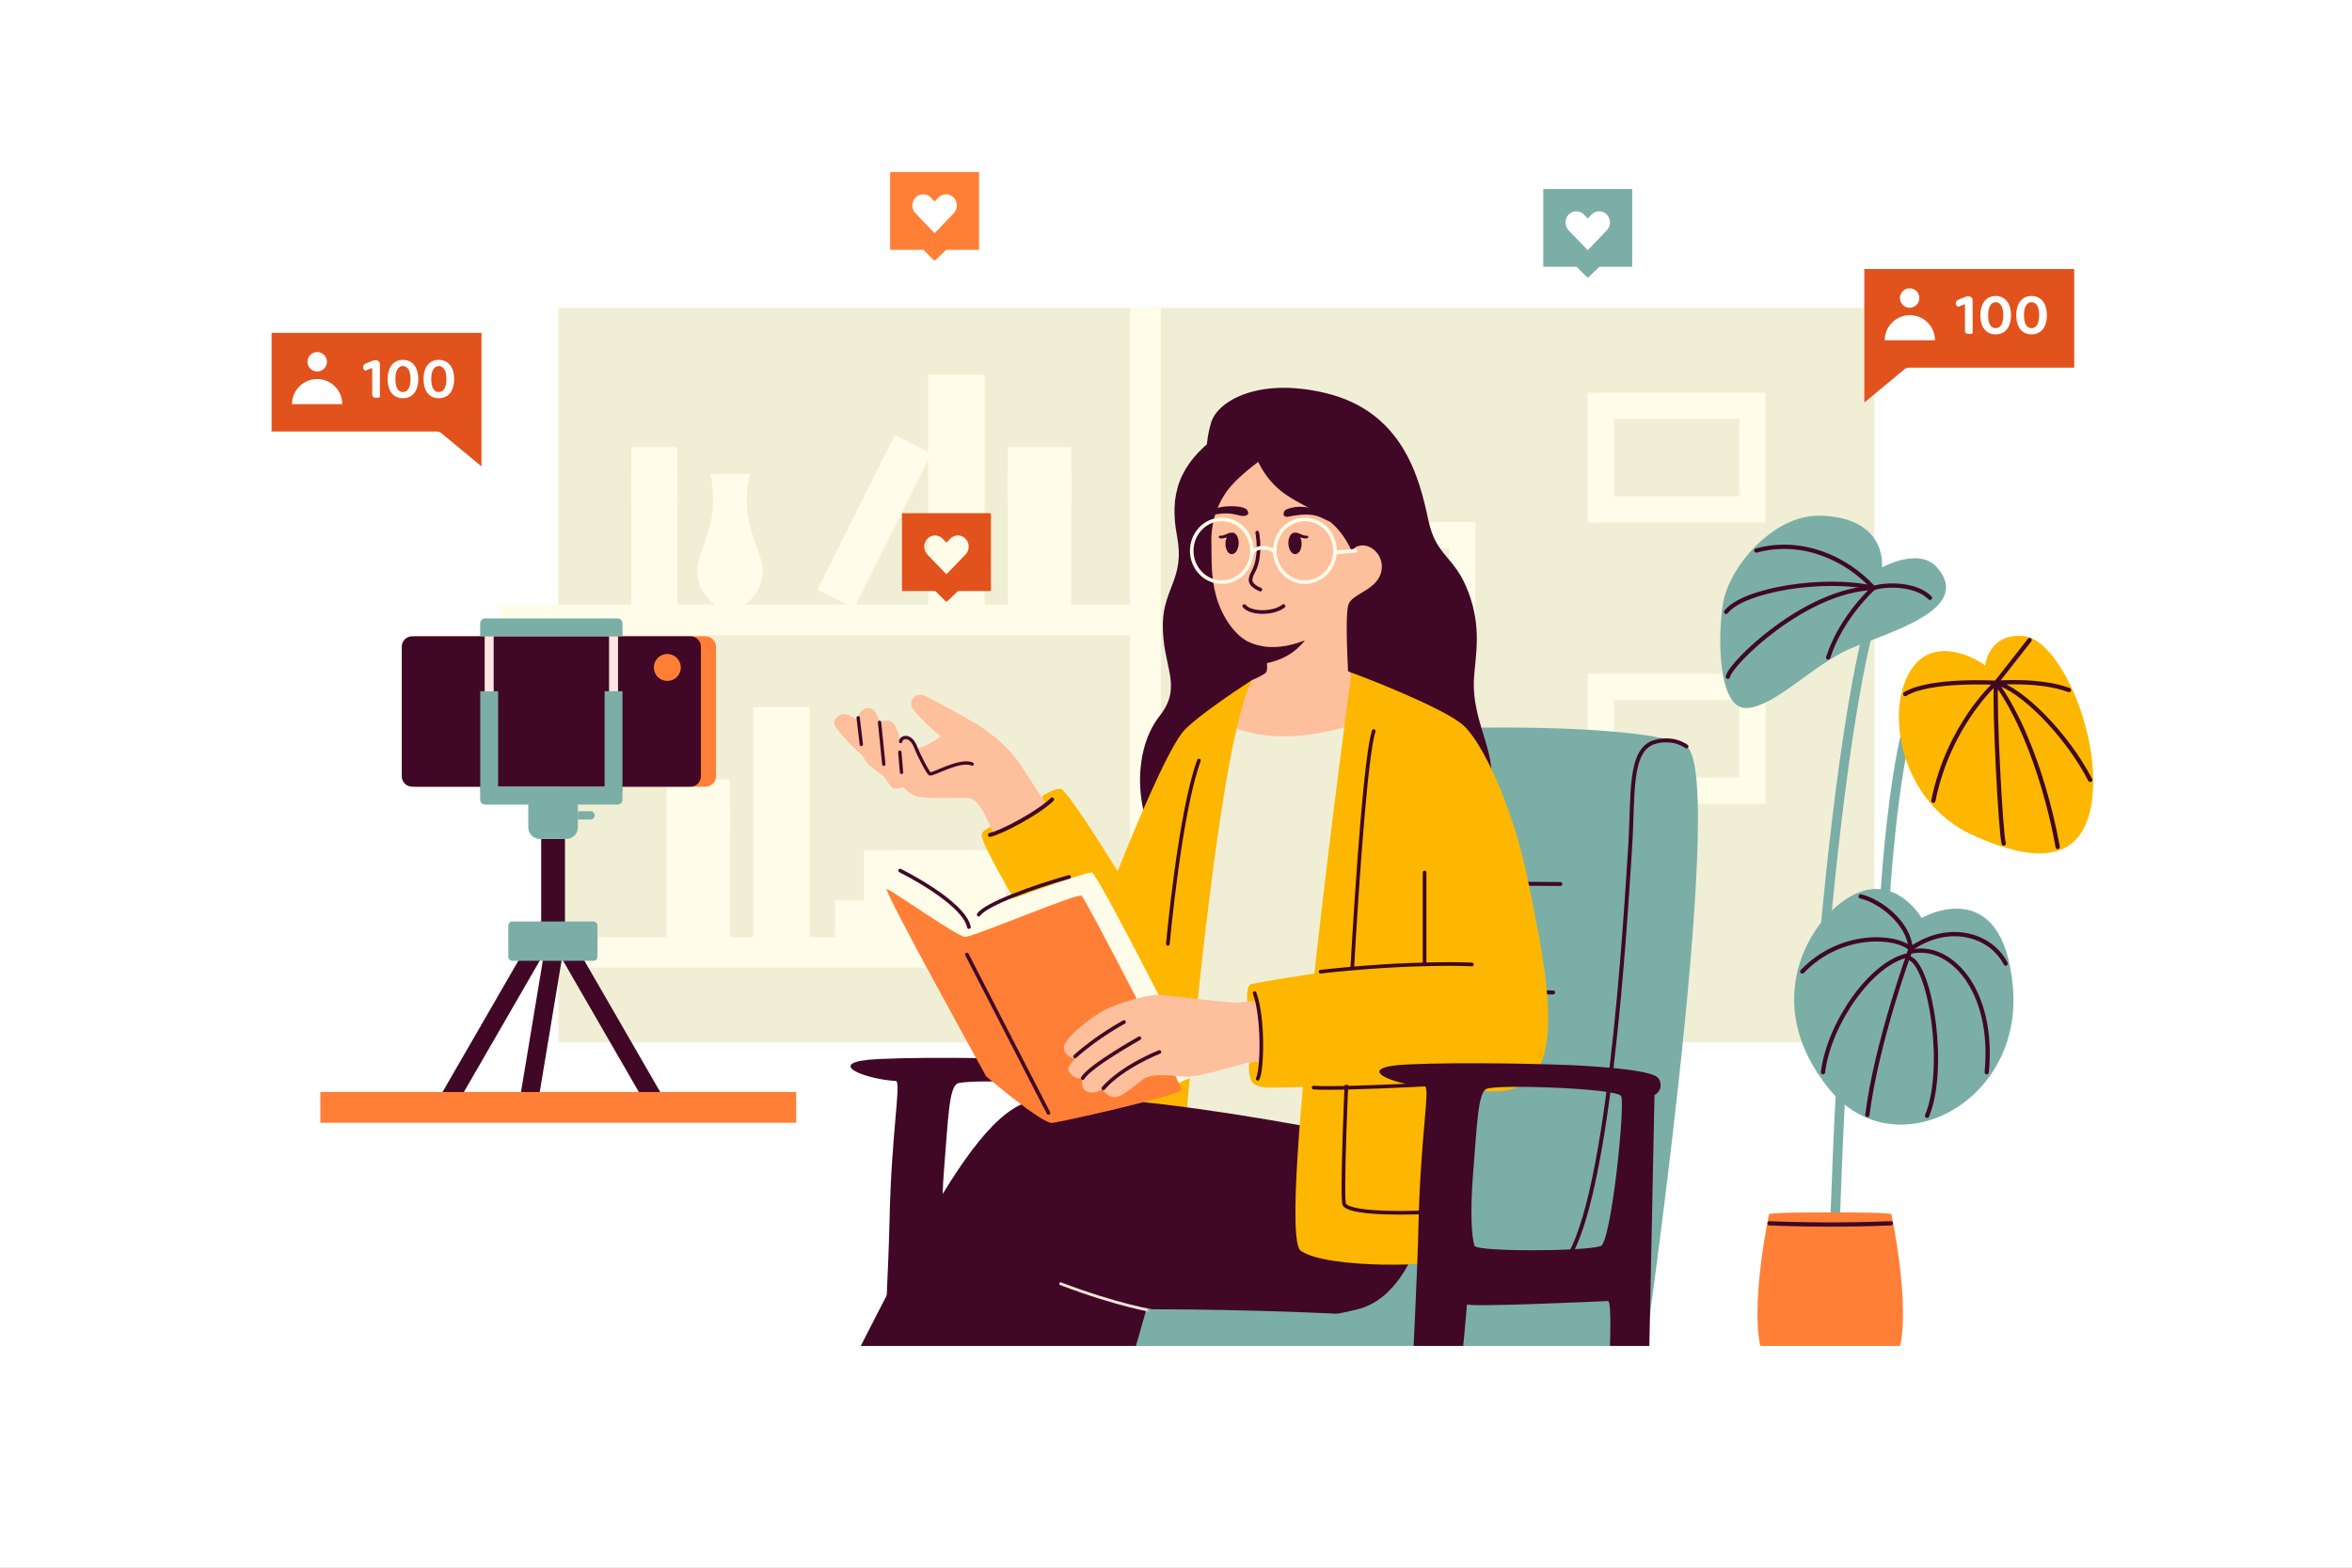 <?xml version="1.0" encoding="UTF-8"?>
<svg xmlns="http://www.w3.org/2000/svg" xmlns:xlink="http://www.w3.org/1999/xlink" x="0px" y="0px" viewBox="0 0 2700 1800" style="enable-background:new 0 0 2700 1800;" xml:space="preserve">
  <rect x="0" y="0" width="2700" height="1800" fill="#333333" stroke="none"/>
  <g id="bg">	<rect transform="matrix(-1 -1.224647e-16 1.224647e-16 -1 2700 1800)" style="fill:#FFFFFF;" width="2700" height="1800"></rect>			<rect x="640.847" y="353.445" transform="matrix(-1 -1.224647e-16 1.224647e-16 -1 2792.585 1550.33)" style="fill:#F1EED6;" width="1510.891" height="843.44"></rect>	<path style="fill:#FF7F36;" d="M1021.837,286.874h38.286l11.542,11.542c0.677,0.678,1.772,0.689,2.464,0.025l12.054-11.568h37.75  v-89.333h-102.095V286.874z M1050.992,226.83c4.837-5.022,12.679-5.022,17.516,0l4.377,4.543l4.377-4.543  c4.837-5.022,12.679-5.022,17.516,0c4.837,5.022,4.837,13.158,0,18.179l-4.377,4.543l-17.516,18.179l-17.516-18.179l-4.377-4.543  C1046.149,239.987,1046.149,231.851,1050.992,226.83z"></path>	<g>		<path style="fill:#E2521D;" d="M552.739,535.53l-46.219-38.299c-1.384-1.147-3.124-1.774-4.921-1.774H311.767V382.188h240.972   V535.53z"></path>		<g>			<path style="fill:#FFFFFF;" d="M419.431,425.61c-0.648-0.322-1.246-0.807-1.8-1.454c-0.554-0.646-0.831-1.522-0.831-2.63    c0-2.03,1.269-3.53,3.807-4.499l8.721-3.391h1.938c1.477,0,2.653,0.427,3.53,1.28c0.876,0.854,1.314,2.019,1.314,3.495v37.788    c-0.415,0.092-0.98,0.207-1.695,0.346c-0.716,0.138-1.488,0.207-2.318,0.207c-1.661,0-2.872-0.301-3.634-0.9    c-0.761-0.599-1.142-1.661-1.142-3.184v-30.175L419.431,425.61z"></path>			<path style="fill:#FFFFFF;" d="M462.547,457.239c-2.584,0-4.948-0.462-7.094-1.384c-2.146-0.922-3.991-2.294-5.536-4.118    c-1.547-1.822-2.746-4.118-3.6-6.886c-0.854-2.769-1.28-5.998-1.28-9.689c0-3.737,0.461-6.99,1.385-9.759    c0.922-2.768,2.168-5.063,3.737-6.886c1.567-1.822,3.414-3.171,5.536-4.049c2.122-0.875,4.406-1.315,6.852-1.315    c2.445,0,4.729,0.45,6.853,1.35c2.121,0.9,3.979,2.25,5.571,4.049c1.592,1.799,2.848,4.083,3.772,6.852    c0.923,2.769,1.385,6.021,1.385,9.759c0,3.692-0.428,6.91-1.281,9.655c-0.853,2.746-2.065,5.042-3.633,6.886    c-1.569,1.846-3.426,3.23-5.571,4.152C467.496,456.777,465.131,457.239,462.547,457.239z M471.267,435.161    c0-5.075-0.819-8.824-2.457-11.247c-1.638-2.422-3.727-3.633-6.264-3.633s-4.614,1.223-6.228,3.668    c-1.615,2.446-2.422,6.184-2.422,11.212c0,4.938,0.749,8.663,2.249,11.177c1.499,2.515,3.634,3.772,6.401,3.772    c2.769,0,4.914-1.257,6.436-3.772C470.507,443.824,471.267,440.099,471.267,435.161z"></path>			<path style="fill:#FFFFFF;" d="M503.725,457.239c-2.584,0-4.948-0.462-7.094-1.384c-2.146-0.922-3.991-2.294-5.536-4.118    c-1.547-1.822-2.746-4.118-3.6-6.886c-0.854-2.769-1.28-5.998-1.28-9.689c0-3.737,0.461-6.99,1.385-9.759    c0.922-2.768,2.168-5.063,3.737-6.886c1.567-1.822,3.414-3.171,5.536-4.049c2.122-0.875,4.406-1.315,6.852-1.315    c2.445,0,4.729,0.45,6.853,1.35c2.121,0.9,3.979,2.25,5.571,4.049c1.592,1.799,2.848,4.083,3.771,6.852    c0.923,2.769,1.385,6.021,1.385,9.759c0,3.692-0.428,6.91-1.281,9.655c-0.854,2.746-2.065,5.042-3.633,6.886    c-1.569,1.846-3.426,3.23-5.571,4.152C508.674,456.777,506.309,457.239,503.725,457.239z M512.445,435.161    c0-5.075-0.819-8.824-2.457-11.247c-1.638-2.422-3.727-3.633-6.264-3.633c-2.537,0-4.614,1.223-6.229,3.668    c-1.615,2.446-2.422,6.184-2.422,11.212c0,4.938,0.749,8.663,2.249,11.177c1.499,2.515,3.634,3.772,6.401,3.772    c2.768,0,4.914-1.257,6.437-3.772C511.684,443.824,512.445,440.099,512.445,435.161z"></path>			<path style="fill:#FFFFFF;" d="M335.231,464.028c0-15.924,12.909-28.832,28.832-28.832c15.924,0,28.832,12.909,28.832,28.832    H335.231z"></path>							<ellipse transform="matrix(0.231 -0.973 0.973 0.231 -124.088 673.674)" style="fill:#FFFFFF;" cx="364.064" cy="415.324" rx="11.163" ry="11.163"></ellipse>		</g>	</g>	<g>		<path style="fill:#E2521D;" d="M2140.165,462.2l46.219-38.299c1.384-1.147,3.125-1.774,4.922-1.774h189.832V308.857h-240.972   V462.2z"></path>		<path style="fill:#FFFFFF;" d="M2247.828,352.28c-0.647-0.322-1.246-0.807-1.8-1.454c-0.554-0.646-0.831-1.522-0.831-2.63   c0-2.03,1.269-3.53,3.807-4.499l8.721-3.391h1.938c1.477,0,2.653,0.427,3.53,1.28c0.876,0.854,1.314,2.019,1.314,3.495v37.788   c-0.415,0.092-0.98,0.208-1.695,0.346c-0.716,0.138-1.488,0.207-2.318,0.207c-1.661,0-2.872-0.301-3.634-0.9   c-0.761-0.599-1.142-1.661-1.142-3.184v-30.175L2247.828,352.28z"></path>		<path style="fill:#FFFFFF;" d="M2290.945,383.908c-2.584,0-4.948-0.462-7.094-1.384c-2.146-0.922-3.991-2.294-5.536-4.118   c-1.547-1.822-2.746-4.118-3.6-6.886c-0.854-2.769-1.28-5.998-1.28-9.689c0-3.737,0.461-6.99,1.385-9.759   c0.922-2.768,2.168-5.063,3.737-6.886c1.567-1.822,3.414-3.171,5.536-4.049c2.122-0.875,4.406-1.315,6.852-1.315   s4.729,0.45,6.853,1.35c2.121,0.9,3.979,2.25,5.571,4.049c1.592,1.799,2.848,4.083,3.771,6.851   c0.923,2.769,1.385,6.022,1.385,9.759c0,3.692-0.428,6.91-1.281,9.655c-0.854,2.746-2.065,5.042-3.633,6.886   c-1.569,1.846-3.426,3.23-5.571,4.152C2295.894,383.446,2293.529,383.908,2290.945,383.908z M2299.665,361.831   c0-5.075-0.819-8.824-2.457-11.247c-1.638-2.422-3.727-3.633-6.264-3.633s-4.614,1.223-6.229,3.668   c-1.615,2.446-2.422,6.184-2.422,11.212c0,4.938,0.749,8.663,2.249,11.177c1.499,2.515,3.634,3.772,6.401,3.772   c2.769,0,4.914-1.257,6.437-3.772C2298.905,370.494,2299.665,366.768,2299.665,361.831z"></path>		<path style="fill:#FFFFFF;" d="M2332.122,383.908c-2.584,0-4.948-0.462-7.094-1.384c-2.146-0.922-3.991-2.294-5.536-4.118   c-1.547-1.822-2.746-4.118-3.6-6.886c-0.854-2.769-1.28-5.998-1.28-9.689c0-3.737,0.461-6.99,1.385-9.759   c0.922-2.768,2.168-5.063,3.737-6.886c1.567-1.822,3.414-3.171,5.536-4.049c2.122-0.875,4.406-1.315,6.852-1.315   s4.729,0.45,6.853,1.35c2.121,0.9,3.979,2.25,5.571,4.049c1.592,1.799,2.848,4.083,3.771,6.851   c0.923,2.769,1.385,6.022,1.385,9.759c0,3.692-0.428,6.91-1.281,9.655c-0.854,2.746-2.065,5.042-3.633,6.886   c-1.569,1.846-3.426,3.23-5.571,4.152C2337.072,383.446,2334.706,383.908,2332.122,383.908z M2340.843,361.831   c0-5.075-0.819-8.824-2.457-11.247c-1.638-2.422-3.727-3.633-6.264-3.633s-4.614,1.223-6.229,3.668   c-1.615,2.446-2.422,6.184-2.422,11.212c0,4.938,0.749,8.663,2.249,11.177c1.499,2.515,3.634,3.772,6.401,3.772   c2.769,0,4.914-1.257,6.437-3.772C2340.082,370.494,2340.843,366.768,2340.843,361.831z"></path>		<path style="fill:#FFFFFF;" d="M2163.629,390.697c0-15.924,12.909-28.832,28.832-28.832c15.924,0,28.833,12.909,28.833,28.832   H2163.629z"></path>					<ellipse transform="matrix(0.707 -0.707 0.707 0.707 400.331 1650.472)" style="fill:#FFFFFF;" cx="2192.461" cy="341.994" rx="11.163" ry="11.163"></ellipse>	</g>	<path style="fill:#7BAEA7;" d="M1771.609,306.369h38.286l11.543,11.543c0.677,0.677,1.772,0.689,2.464,0.025l12.054-11.568h37.75  v-89.333h-102.095V306.369z M1800.764,246.324c4.837-5.022,12.679-5.022,17.516,0l4.377,4.543l4.377-4.543  c4.837-5.022,12.679-5.022,17.516,0c4.837,5.022,4.837,13.158,0,18.179l-4.377,4.543l-17.516,18.179l-17.516-18.179l-4.377-4.543  C1795.921,259.482,1795.921,251.346,1800.764,246.324z"></path>	<g>					<rect x="864.659" y="811.786" transform="matrix(-1 -1.224647e-16 1.224647e-16 -1 1794.19 1891.311)" style="fill:#FFFCE9;" width="64.872" height="267.74"></rect>					<rect x="885" y="830.805" transform="matrix(-1 -1.224647e-16 1.224647e-16 -1 1794.19 1815.95)" style="fill:#FFFCE9;" width="24.189" height="154.341"></rect>	</g>	<g>					<rect x="1050.062" y="942.552" transform="matrix(6.123234e-17 -1 1 6.123234e-17 16.131 2129.639)" style="fill:#FFFCE9;" width="45.646" height="228.405"></rect>					<rect x="1112.799" y="1054.14" transform="matrix(6.123234e-17 -1 1 6.123234e-17 78.868 2192.376)" style="fill:#FFFCE9;" width="45.646" height="5.228"></rect>	</g>	<g>					<rect x="765.28" y="894.98" transform="matrix(-1 -1.224647e-16 1.224647e-16 -1 1603.419 1974.505)" style="fill:#FFFCE9;" width="72.859" height="184.546"></rect>					<rect x="765.28" y="924.794" transform="matrix(-1 -1.224647e-16 1.224647e-16 -1 1603.419 1882.045)" style="fill:#FFFCE9;" width="72.859" height="32.457"></rect>	</g>	<g>					<rect x="1043.722" y="924.489" transform="matrix(6.123234e-17 -1 1 6.123234e-17 67.212 2078.557)" style="fill:#FFFCE9;" width="58.325" height="162.366"></rect>					<rect x="1043.722" y="960.086" transform="matrix(6.123234e-17 -1 1 6.123234e-17 67.212 2078.557)" style="fill:#FFFCE9;" width="58.325" height="91.173"></rect>	</g>			<rect x="1297.47" y="353.445" transform="matrix(-1 -1.224647e-16 1.224647e-16 -1 2630.064 1558.389)" style="fill:#FFFCE9;" width="35.123" height="851.5"></rect>			<rect x="949.802" y="721.329" transform="matrix(-1.836970e-16 1 -1 -1.836970e-16 2060.766 126.038)" style="fill:#FFFCE9;" width="35.123" height="744.146"></rect>	<g>		<rect x="1065.514" y="430.114" style="fill:#FFFCE9;" width="64.872" height="267.74"></rect>		<rect x="1085.855" y="449.133" style="fill:#FFFCE9;" width="24.189" height="154.341"></rect>	</g>	<g>		<rect x="1156.906" y="513.308" style="fill:#FFFCE9;" width="72.859" height="184.546"></rect>		<rect x="1156.906" y="543.123" style="fill:#FFFCE9;" width="72.859" height="32.457"></rect>	</g>	<g>					<rect x="980.05" y="499.129" transform="matrix(-0.894 -0.447 0.447 -0.894 1633.499 1582.616)" style="fill:#FFFCE9;" width="47.048" height="198.694"></rect>	</g>	<g>		<rect x="724.819" y="513.308" style="fill:#FFFCE9;" width="52.607" height="184.546"></rect>		<rect x="724.819" y="543.122" style="fill:#FFFCE9;" width="52.607" height="32.457"></rect>	</g>			<rect x="929.298" y="339.658" transform="matrix(-1.836970e-16 1 -1 -1.836970e-16 1658.591 -235.129)" style="fill:#FFFCE9;" width="35.123" height="744.146"></rect>	<path style="fill:#FFFCE9;" d="M818.609,576.998c0.356-13.847-1.547-25.315-3.227-32.881c7.529,0,15.058,0,22.586,0  c7.529,0,15.058,0,22.586,0c-1.68,7.566-3.583,19.033-3.227,32.881c1.085,42.144,21.925,60.625,17.567,86.554  c-1.607,9.56-6.989,22.219-24.379,34.231c-4.183,0-8.365,0-12.548,0c-4.183,0-8.365,0-12.548,0  c-17.39-12.012-22.773-24.671-24.379-34.231C796.684,637.623,817.524,619.142,818.609,576.998z"></path>			<rect x="2012.072" y="686.834" transform="matrix(-1 -1.224647e-16 1.224647e-16 -1 4071.905 1423.448)" style="fill:#FFFCE9;" width="47.761" height="49.781"></rect>			<rect x="1602.694" y="686.834" transform="matrix(-1 -1.224647e-16 1.224647e-16 -1 3253.149 1423.448)" style="fill:#FFFCE9;" width="47.761" height="49.781"></rect>	<g>					<rect x="1822.657" y="773.781" transform="matrix(-1 4.902670e-07 -4.902670e-07 -1 3849.284 1696.616)" style="fill:#FFFCE9;" width="203.971" height="149.055"></rect>					<rect x="1880.115" y="776.323" transform="matrix(-1.836970e-16 1 -1 -1.836970e-16 2772.95 -1076.333)" style="fill:#F1EED6;" width="89.055" height="143.971"></rect>	</g>	<g>					<rect x="1822.657" y="450.831" transform="matrix(-1 -1.224647e-16 1.224647e-16 -1 3849.284 1050.718)" style="fill:#FFFCE9;" width="203.971" height="149.055"></rect>					<rect x="1880.115" y="453.374" transform="matrix(-1.836970e-16 1 -1 -1.836970e-16 2450.001 -1399.283)" style="fill:#F1EED6;" width="89.055" height="143.971"></rect>	</g>	<g>					<rect x="1489.593" y="599.175" transform="matrix(-1 4.902668e-07 -4.902668e-07 -1 3183.156 1347.404)" style="fill:#FFFCE9;" width="203.971" height="149.055"></rect>					<rect x="1547.05" y="601.717" transform="matrix(1.122905e-06 1 -1 1.122905e-06 2265.279 -917.876)" style="fill:#F1EED6;" width="89.055" height="143.971"></rect>	</g>	<path style="fill:#E2521D;" d="M1035.435,678.573h38.286l11.542,11.542c0.677,0.678,1.772,0.689,2.464,0.025l12.054-11.568h37.75  V589.24h-102.095V678.573z M1064.589,618.528c4.837-5.022,12.679-5.022,17.516,0l4.377,4.543l4.377-4.543  c4.837-5.022,12.679-5.022,17.516,0c4.837,5.022,4.837,13.158,0,18.179l-4.377,4.543l-17.516,18.179l-17.516-18.179l-4.377-4.543  C1059.746,631.686,1059.746,623.55,1064.589,618.528z"></path></g>
  <g id="plant">	<g>		<g>			<path style="fill:none;stroke:#7BAEA7;stroke-width:10.954;stroke-miterlimit:10;" d="M2150.81,702.55    c-34.823,110.236-58.088,394.145-58.088,394.145"></path>			<path style="fill:none;stroke:#7BAEA7;stroke-width:10.954;stroke-miterlimit:10;" d="M2196.744,813.02    c-25.51,65.256-34.479,243.335-34.479,243.335"></path>			<path style="fill:#7BAEA7;" d="M2205.968,1054.036c0,0,92.976-53.75,104.783,79.383    c11.807,133.134-135.775,209.876-211.041,116.9c-75.267-92.976-28.822-179.916,11.314-212.025    C2170.057,991.068,2205.968,1054.036,2205.968,1054.036z"></path>			<path style="fill:#FDB700;" d="M2278.775,764.284c0-1.476-58.049-41.323-86.581,7.379    c-28.532,48.702-8.855,150.041,71.823,186.936c80.678,36.895,131.347,28.532,138.235-46.242s-38.863-178.081-79.202-182.017    C2282.71,726.405,2278.775,764.284,2278.775,764.284z"></path>			<path style="fill:#7BAEA7;" d="M2160.512,651.477c1.476-27.549-15.544-57.895-70.641-59.371    c-55.097-1.476-104.783,60.016-111.67,99.371c-6.887,39.355-5.903,123.476,27.056,121.509    c32.96-1.968,75.266-49.194,118.065-67.887c42.799-18.694,143.094-45.022,100.286-93.622    C2202.783,627.833,2160.512,651.477,2160.512,651.477z"></path>			<path style="fill:none;stroke:#400727;stroke-width:4.887;stroke-linecap:round;stroke-linejoin:round;" d="M2016.132,632.145    c51.58-14.086,102.578,7.925,134.677,42.976"></path>			<path style="fill:none;stroke:#400727;stroke-width:4.887;stroke-linecap:round;stroke-linejoin:round;" d="M1981.502,702.55    c19.833-25.428,112.673-40.492,169.308-27.429"></path>			<path style="fill:none;stroke:#400727;stroke-width:4.887;stroke-linecap:round;stroke-linejoin:round;" d="M1983.491,777.04    c2.785-15.356,89.285-99.89,167.319-101.919"></path>			<path style="fill:none;stroke:#400727;stroke-width:4.887;stroke-linecap:round;stroke-linejoin:round;" d="M2098.648,754.903    c15.367-47.315,52.162-79.782,52.162-79.782c15.27-4.801,48.88-4.801,64.758,11.314"></path>			<path style="fill:none;stroke:#400727;stroke-width:4.887;stroke-linecap:round;stroke-linejoin:round;" d="M2187.07,796.911    c28.321-17.431,104.323-12.949,104.323-12.949l38.543-49.071"></path>			<path style="fill:none;stroke:#400727;stroke-width:4.887;stroke-linecap:round;stroke-linejoin:round;" d="M2399.496,895.501    c-27.302-53.129-79.866-104.898-108.103-111.539c0,0,50.274-4.265,83.734,8.33"></path>			<path style="fill:none;stroke:#400727;stroke-width:4.887;stroke-linecap:round;stroke-linejoin:round;" d="M2300.212,968.495    c-3.321-8.877-11.204-156.862-8.819-184.534c52.194,73.422,70.73,188.629,70.73,188.629"></path>			<path style="fill:none;stroke:#400727;stroke-width:4.887;stroke-linecap:round;stroke-linejoin:round;" d="M2219.408,919.369    c17.592-87.297,71.985-135.407,71.985-135.407"></path>			<path style="fill:none;stroke:#400727;stroke-width:4.887;stroke-linecap:round;stroke-linejoin:round;" d="M2212.18,1281.168    c22.265-54.117,4.61-167.608-18.757-180.398"></path>			<path style="fill:none;stroke:#400727;stroke-width:4.887;stroke-linecap:round;stroke-linejoin:round;" d="M2280.675,1231.089    c9.19-94.678-42.219-149.906-88.541-138.047"></path>			<path style="fill:none;stroke:#400727;stroke-width:4.887;stroke-linecap:round;stroke-linejoin:round;" d="M2302.377,1106.339    c-17.551-34.112-66.396-47.013-108.953-16.884c0,0-39.303,107.199-49.765,190.709"></path>			<path style="fill:none;stroke:#400727;stroke-width:4.887;stroke-linecap:round;stroke-linejoin:round;" d="M2092.722,1231.089    c6.756-55.467,55.375-126.416,98.515-134.394"></path>			<path style="fill:none;stroke:#400727;stroke-width:4.887;stroke-linecap:round;stroke-linejoin:round;" d="M2068.96,1115.412    c43.895-45.752,107.492-41.822,124.463-25.957c-2.186-29.885-35.052-55.037-57.449-60.234"></path>			<path style="fill:none;stroke:#7BAEA7;stroke-width:10.954;stroke-miterlimit:10;" d="M2115.986,1220.802    c-4.101,18.817-9.656,190.38-9.656,190.38"></path>		</g>		<path style="fill:#FF7F36;" d="M2031.432,1568.224c24.604,24.604,114.58,24.604,139.184,0   c28.418-28.418,5.372-150.935,0.762-173.84c-0.416-2.065-36.952-2.315-70.354-2.315c-32.633,0-69.936,0.24-70.35,2.298   C2026.071,1417.229,2003.007,1539.799,2031.432,1568.224z"></path>		<path style="fill:none;stroke:#400727;stroke-width:4.887;stroke-linecap:round;stroke-linejoin:round;" d="M2170.616,1404.61   c0,0-32.167,1.382-69.592,1.382c-37.631,0-69.592-1.382-69.592-1.382"></path>	</g></g>
  <g id="camera">	<g>		<path style="fill:#FFFFFF;" d="M1227.893,1541.495c1.93,0,1.933-3,0-3C1225.963,1538.495,1225.959,1541.495,1227.893,1541.495   L1227.893,1541.495z"></path>	</g>	<g>		<path style="fill:#FF7F36;" d="M478.015,903.276h331.768c6.701,0,12.133-5.432,12.133-12.133V742.712   c0-6.701-5.432-12.132-12.133-12.132H478.015c-6.701,0-12.133,5.432-12.133,12.132v148.431   C465.883,897.844,471.315,903.276,478.015,903.276z"></path>					<rect x="621.261" y="963.237" transform="matrix(-1 -1.224647e-16 1.224647e-16 -1 1269.834 2058.084)" style="fill:#400727;" width="27.311" height="131.61"></rect>					<rect x="550.943" y="1072.757" transform="matrix(-0.866 -0.5 0.5 -0.866 456.738 2486.937)" style="fill:#400727;" width="21.222" height="219.041"></rect>					<rect x="693.716" y="1072.757" transform="matrix(0.866 -0.5 0.5 0.866 -496.774 510.554)" style="fill:#400727;" width="21.223" height="219.041"></rect>		<polygon style="fill:#400727;" points="593.356,1282.354 614.308,1285.732 649.167,1075.842 628.214,1072.464   "></polygon>		<path style="fill:#400727;" d="M473.138,903.276h319.525c6.58,0,11.914-5.334,11.914-11.914V742.494   c0-6.58-5.334-11.914-11.914-11.914H473.138c-6.58,0-11.915,5.334-11.915,11.914v148.867   C461.223,897.941,466.558,903.276,473.138,903.276z"></path>		<path style="fill:#7BAEA7;" d="M619.617,963.237h30.601c7.279,0,13.179-5.901,13.179-13.179v-31.377h-56.96v31.377   C606.437,957.336,612.338,963.237,619.617,963.237z"></path>		<path style="fill:#7BAEA7;" d="M551.212,730.58h163.377v-14.796c0-3.164-2.565-5.729-5.729-5.729H556.94   c-3.164,0-5.729,2.565-5.729,5.729V730.58z"></path>		<path style="fill:#7BAEA7;" d="M551.212,903.276h163.377v14.796c0,3.164-2.565,5.729-5.729,5.729H556.94   c-3.164,0-5.729-2.565-5.729-5.729V903.276z"></path>					<rect x="504.072" y="840.881" transform="matrix(-1.836970e-16 1 -1 -1.836970e-16 1412.698 289.589)" style="fill:#7BAEA7;" width="114.966" height="20.524"></rect>					<rect x="529.96" y="757.023" transform="matrix(-1.836970e-16 1 -1 -1.836970e-16 1323.729 200.62)" style="fill:#FEE5E1;" width="63.19" height="10.303"></rect>					<rect x="672.732" y="757.023" transform="matrix(-1.836970e-16 1 -1 -1.836970e-16 1466.502 57.848)" style="fill:#FEE5E1;" width="63.19" height="10.303"></rect>					<rect x="646.844" y="840.881" transform="matrix(-1.836970e-16 1 -1 -1.836970e-16 1555.47 146.816)" style="fill:#7BAEA7;" width="114.966" height="20.524"></rect>		<path style="fill:#7BAEA7;" d="M663.397,940.959h14.475c2.652,0,4.801-2.149,4.801-4.801l0,0c0-2.652-2.149-4.801-4.801-4.801   h-14.475V940.959z"></path>		<circle style="fill:#FF7F36;" cx="766.068" cy="766.365" r="15.492"></circle>		<path style="fill:#7BAEA7;" d="M588.123,1103.202h93.104c2.55,0,4.617-2.067,4.617-4.617v-35.905c0-2.55-2.067-4.617-4.617-4.617   h-93.104c-2.55,0-4.617,2.067-4.617,4.617v35.905C583.506,1101.135,585.573,1103.202,588.123,1103.202z"></path>	</g>			<rect x="367.723" y="1253.822" transform="matrix(-1 -1.224647e-16 1.224647e-16 -1 1281.694 2542.981)" style="fill:#FF7F36;" width="546.248" height="35.338"></rect></g>
  <g id="character">	<g>		<path style="fill:#400727;" d="M1292.098,1250.999c0,0,3.205-1.113,5.696-5.543c2.433-4.326,1.449-11.852-2.491-14.911   c-6.484-5.033-29.647-9.741-85.355-13.087c-32.529-1.954-138.298-4.511-201.797-1.454c-63.995,3.081-17.985,22.87,20.565,25.205   c0,0-5.783-3.284,0,0c5.784,3.284-5.418,59.463-7.569,159.924c-2.151,100.461-18.517,352.527-11.842,373.38   c1.542,4.818,26.359,4.787,36.492-0.876c5.983-3.344,35.583-327.787,30.965-282.339c-0.365,3.589,143.618-2.772,161.882-3.687   c9.881-0.495-9.862,236.549-5.563,249.282c1.825,5.404,37.24,6.522,37.495-6.606   C1271.013,1707.793,1292.098,1250.999,1292.098,1250.999z M1230.258,1424.608c-20.389,6.195-142.517,6.566-144.823-0.46   c-3.283-10-5.157-39.322-1.546-83.626c4.474-54.905,5.502-91.402,15.081-96.387c10.922-5.683,148.59-0.892,154.731,8.015   C1258.99,1259.824,1242.45,1420.903,1230.258,1424.608z"></path>	</g>	<path style="fill:#400727;" d="M1144.902,1377.093c3.595,7.14,21.825,12.554,44.635,14.223  c40.159,2.939,102.065-5.882,149.747-6.491c43.226-0.552,67.891-6.463,67.891-6.463l-0.495-20.584c0,0-122.167-4.757-234.277,1.233  C1152.296,1360.085,1138.937,1365.245,1144.902,1377.093z"></path>	<path style="fill:#7BAEA7;" d="M1420.176,867.612c68.685-38.162,467.134-43.597,515.85-10.537  c48.717,33.06-53.528,735.664-53.528,735.664s-237.786,64.816-269.716,65.583c-31.93,0.767-505.215-36.928-510.922-60.752  c-5.707-23.824-26.016-160.525,1.147-169.735s218.454-22.095,218.454-22.095S1324.927,920.534,1420.176,867.612z"></path>	<path style="fill:none;stroke:#400727;stroke-width:4.546;stroke-linecap:round;stroke-linejoin:round;" d="M1791.169,1454.96  c55.586-50.35,75.153-405.679,80.16-482.248c3.937-60.196-1.986-113.103,29.195-121.046c17.164-4.372,28.976,0.981,35.503,5.41"></path>	<path style="fill:none;stroke:#400727;stroke-width:4.546;stroke-linecap:round;stroke-linejoin:round;" d="M1791.169,1015.012  c-96,0-138.541-5.825-138.541-5.825"></path>	<path style="fill:none;stroke:#400727;stroke-width:4.546;stroke-linecap:round;stroke-linejoin:round;" d="M1782.889,1139.526  c-96,0-138.541-5.825-138.541-5.825"></path>	<path style="fill:#400727;" d="M1397.52,500.435c-44.162,32.567-55.509,67.282-46.308,115.238  c9.2,47.956-15.401,59.296-16.299,99.98c-1.112,50.42,24.076,71.135-3.974,106.791c-35.096,44.612-27.04,130.91,13.223,165.276  c41.824,35.697,97.704,16.097,97.704,16.097l62.513-102.421l-21.296-127.897l-19.014-96.628l-22.081-155.32l-21.468-36.504  L1397.52,500.435z"></path>	<path style="fill:#400727;" d="M1390.378,485.047c-13.017,43.398-3.047,82.403,48.08,90.663  c28.982,4.682,28.568,7.635,28.568,7.635s-11.582,50.581,3.861,71.576c15.442,20.996,39.395,15.97,47.871,28.63  c8.182,12.221,0,32.448-13.898,61.078c-13.898,28.63-23.164,63.941-16.215,81.12c6.949,17.178,16.987,24.813,16.987,28.63  s-26.252,40.083-10.81,71.576c15.443,31.494,49.416,33.402,73.351,30.539c23.936-2.863,39.378-19.087,53.276-15.27  c13.898,3.817,70.263,10.498,86.477-30.539c16.214-41.037-19.704-78.453-15.762-133.384c1.881-26.219,8.613-56.856-6.269-96.792  c-16.051-43.071-37.151-40.503-46.218-83.32c-10.396-49.095-29.51-125.026-118.733-146.061  C1443.886,432.963,1397.64,460.839,1390.378,485.047z"></path>	<path style="fill:#400727;" d="M1664.989,1670.621l3.63-99.857c0,0-367.385,7.634-538.161-41.638  c3.76,28.547,4.682,74.008,7.339,85.101c5.708,23.824,485.837,58.275,517.767,57.508  C1657.737,1671.683,1660.949,1671.29,1664.989,1670.621z"></path>	<path style="fill:#FEBF9C;" d="M1390.621,619.945c0.395,21.72-0.79,42.256,5.529,64.766c6.319,22.51,20.97,45.485,39.411,53.468  c6.458,2.795,15.35,4.298,15.35,4.298s6.199,24.478,2.501,29.509c-2.205,3-16.149,8.844-16.149,8.844l-23.737,24.329l-4.739,88.819  l151.647-5.887l-8.915-115.739l-3.966-1.519c0,0-3.706-62.822,0.243-76.249c3.949-13.427,33.464-16.562,37.912-38.701  c4.645-23.122-21.676-39.04-34.155-23.489c-27.51-60.444-78.001-42.461-107.18-102.06c0,0-24.12,17.518-35.408,32.862  C1393.547,584.154,1390.393,607.406,1390.621,619.945z"></path>	<path style="fill:none;stroke:#400727;stroke-width:4.196;stroke-linecap:round;stroke-linejoin:round;" d="M1428.367,695.839  c7.195,9.165,33.65,9.165,45.09,0"></path>	<path style="fill:none;stroke:#400727;stroke-width:4.196;stroke-linecap:round;stroke-linejoin:round;" d="M1446.831,676.945  c0,0-12.374-4.409-11.189-12.209c1.185-7.8,5.792-9.117,8.161-23.992c2.37-14.875-0.526-29.224-0.526-29.224"></path>	<path style="fill:#400727;" d="M1478.971,593.244c13.511-2.815,26.548-3.838,36.443,0.44c7.623,3.295,11.921,6.793,14.36,4.818  s-5.185-8.384-13.57-11.927c-10.724-4.53-24.485-5.726-32.778-3.752c-8.293,1.975-9.478,3.357-9.873,7.108  C1473.158,593.683,1477.417,593.568,1478.971,593.244z"></path>	<path style="fill:#400727;" d="M1424.08,592.1c6.876,1.454,10.958-1.487,7.707-6.323c-3.489-5.189-22.06-5.651-33.504-2.833  c-10.864,2.675-18.053,7.045-17.245,9.393c0.808,2.348,6.719-0.602,16.984-2.12C1411.569,588.214,1417.217,590.649,1424.08,592.1z"></path>			<line style="fill:none;stroke:#FFFCE9;stroke-width:4.196;stroke-linecap:round;stroke-linejoin:round;" x1="1555.941" y1="632.393" x2="1533.975" y2="634.162"></line>	<path style="fill:#F1EED6;" d="M1396.475,824.541c59.105,40.544,149.988,9.459,149.988,9.459l-25.47,501.506l-176.143-10.241  L1396.475,824.541z"></path>	<path style="fill:none;stroke:#FFFCE9;stroke-width:4.196;stroke-linecap:round;stroke-linejoin:round;" d="M1437.149,636.093  c3.453-10.027,20.723-8.52,26.268-1.931"></path>	<polyline style="fill:none;stroke:#400727;stroke-width:4.196;stroke-linecap:round;stroke-linejoin:round;" points="  1591.427,800.886 1623.235,859.019 1575.766,924.889 1605.78,952.533 1530.746,1063.899  "></polyline>			<line style="fill:none;stroke:#400727;stroke-width:4.196;stroke-linecap:round;stroke-linejoin:round;" x1="1344.851" y1="1012.56" x2="1336.448" y2="1067.058"></line>	<path style="fill:#FDB700;" d="M1282.64,1204.504c-6.156-2.487-12.719-7.598-19.617-15.973  c-17.179-20.856-136.734-211.458-136.195-230.104c0.139-4.804,11.336-9.599,11.336-9.599l4.928,7.653l56.507-35.437  c0,0-4.217-4.69-3.273-6.315c2.812-3.165,19.061-12.108,23.384-7.82c9.564,9.488,32.47,43.878,63.34,93.288  c20.958-52.4,54.8-133.248,73.639-158.352c13.354-17.795,80.573-61.014,80.573-61.014c-44.84,85.368-83.791,603.582-89.634,655.112  c-5.843,51.529-5.825,50.161-12.577,57.899c-6.442,7.383-72.091,6.824-77.066-0.37  C1249.329,1480.952,1281.564,1226.402,1282.64,1204.504z"></path>	<path style="fill:none;stroke:#400727;stroke-width:4.196;stroke-linecap:round;stroke-linejoin:round;" d="M1680.409,1154.202  c29.628-23.168,43.055-9.078,43.055-9.078"></path>	<path style="fill:#400727;" d="M1316.016,1503.308l-53.999,189.015c0,0,111.453,68.964,54.92,79.232  c-57.036,10.359-107.025,5.147-107.025,5.147l-33.865-109.692l-61.377,100.42c0,0-90.756,5.059-213.576-54.337  c117.519-217.315,205.296-432.594,283.098-448.989c102.124-21.52,465.359,59.015,465.359,59.015s-8.021,159.182-91.04,180.19  C1440.872,1533.076,1316.016,1503.308,1316.016,1503.308z"></path>	<g>		<path style="fill:#FFFCE9;" d="M1091.186,1071.907l7.134-33.102c0,0-71.247-47.847-75.644-46.33   c-2.999,1.035-4.705,28.361-4.705,28.361L1091.186,1071.907z"></path>		<path style="fill:#FFFCE9;" d="M1120.996,1053.782l6.545-9.321c0,0,118.561-43.748,125.891-42.612   c7.087,1.098,122.881,231.501,122.881,231.501l-34.541,14.737l-100.266-219.641l-130.501,51.05L1120.996,1053.782z"></path>		<path style="fill:#FF7F36;" d="M1107.792,1075.713c11.744-0.609,128.424-50.401,133.714-47.266   c4.483,2.656,115.772,218.319,114.874,223.12c-1.045,5.591-135.106,36.254-148.662,37.732   c-11.474,1.251-75.667-53.478-75.667-53.478s-118.608-214.41-114.08-214.984   C1021.492,1020.389,1099.732,1076.13,1107.792,1075.713z"></path>					<line style="fill:none;stroke:#400727;stroke-width:4.196;stroke-linecap:round;stroke-linejoin:round;" x1="1109.984" y1="1095.958" x2="1203.601" y2="1277.889"></line>		<path style="fill:none;stroke:#400727;stroke-width:4.196;stroke-linecap:round;stroke-linejoin:round;" d="M1112.294,1064.462   c-6.047-28.924-78.956-64.855-78.956-64.855"></path>		<path style="fill:none;stroke:#400727;stroke-width:4.196;stroke-linecap:round;stroke-linejoin:round;" d="M1227.309,1006.818   c-38.674,10.81-95.549,31.098-103.808,43.396"></path>	</g>	<path style="fill:#400727;" d="M1400.824,615.081c4.372,0.644,8.664-3.64,12.985-3.458c0.359-0.068,0.721-0.111,1.09-0.095  c4.188,0.178,7.346,5.865,7.056,12.702c-0.291,6.837-3.921,12.235-8.109,12.057s-7.346-5.865-7.056-12.702  c0.105-2.469,0.651-4.745,1.496-6.644c-1.129,0.418-2.271,0.824-3.439,1.018c-1.481,0.259-5.979,0.97-5.727-1.662  C1399.255,615.49,1400.017,614.946,1400.824,615.081z"></path>	<path style="fill:#400727;" d="M1500.12,615.081c-4.372,0.644-8.664-3.64-12.985-3.458c-0.359-0.068-0.721-0.111-1.09-0.095  c-4.188,0.178-7.347,5.865-7.056,12.702c0.291,6.837,3.921,12.235,8.109,12.057s7.346-5.865,7.056-12.702  c-0.105-2.469-0.651-4.745-1.496-6.644c1.129,0.418,2.271,0.824,3.439,1.018c1.481,0.259,5.979,0.97,5.727-1.662  C1501.69,615.49,1500.927,614.946,1500.12,615.081z"></path>			<ellipse style="fill:none;stroke:#FFFCE9;stroke-width:4.11;stroke-linecap:round;stroke-linejoin:round;" cx="1497.966" cy="632.393" rx="34.549" ry="36.009"></ellipse>			<ellipse style="fill:none;stroke:#FFFCE9;stroke-width:4.11;stroke-linecap:round;stroke-linejoin:round;" cx="1402.6" cy="632.393" rx="34.549" ry="36.009"></ellipse>	<path style="fill:#400727;" d="M1497.966,735.167c-40.305,16.349-64.826,1.858-64.826,1.858l6.672,25.775  C1439.812,762.799,1475.946,764.181,1497.966,735.167z"></path>	<path style="fill:#FDB700;" d="M1551.52,772.352c17.899,6.362,102.764,39.682,126.535,58.896  c23.771,19.214,59.243,97.547,75.501,177.359s36.293,172.268,13.302,216.936c-22.991,44.668-89.138,21.868-89.138,21.868  s-14.897,188.108-16.868,197.469c-1.971,9.361-138.161,12.618-167.721-8.852S1551.52,772.352,1551.52,772.352z"></path>	<path style="fill:#FEBF9C;" d="M1579.56,1231.531c-2.658-2.13-134.504-17.805-151.946-10.292c0,0-50.933,15.419-64.721,15.203  s-38.987-5.789-50.978,3.059c-11.991,8.847-25.927,23.013-35.771,19.752c-9.628-3.189-9.548-9.717-9.548-9.717  s-7.965,7.463-17.751,4.177c-9.786-3.286-5.903-15.883-5.903-15.883s-8.82,2.756-15.517-6.641  c-4.277-6.001,6.697-15.364,6.697-15.364s-15.409-3.878-12.43-15.309c2.823-10.831,33.983-35.016,47.08-41.272  c16.769-8.01,49.127-17.935,63.607-16.81c14.481,1.124,83.243,10.028,90.867,8.619c7.624-1.409,150.722-18.881,150.722-18.881  l17.831,56.222L1579.56,1231.531z"></path>	<path style="fill:none;stroke:#400727;stroke-width:4.196;stroke-linecap:round;stroke-linejoin:round;" d="M1266.596,1249.536  c22.524-25.508,64.375-41.643,64.375-41.643"></path>	<path style="fill:none;stroke:#400727;stroke-width:4.196;stroke-linecap:round;stroke-linejoin:round;" d="M1242.942,1237.83  c8.52-14.136,65.078-45.749,65.078-45.749"></path>	<path style="fill:none;stroke:#400727;stroke-width:4.196;stroke-linecap:round;stroke-linejoin:round;" d="M1635.354,1391.914  c0,0-83.121,3.974-92.076-8.784c-6.443-9.18,17.156-495.038,33.712-543.704"></path>	<path style="fill:none;stroke:#400727;stroke-width:4.196;stroke-linecap:round;stroke-linejoin:round;" d="M1234.122,1213.026  c25.412-23.08,56.231-39.533,56.231-39.533"></path>	<path style="fill:#FDB700;" d="M1671.799,1238.948c0,0-154.096,8.557-187.618,9.452c-33.522,0.895-35.316,0.111-41.892-2.101  c-10.466-3.52-8.701-25.764-8.106-26.474c7.65-0.951,11.183-0.498,11.183-0.498c1.62-20.534,1.956-45.601-1.779-69.319  l-11.554-0.189c-1.227-3.823-0.73-18.758,4.407-19.869c28.541-6.177,167.622-28.074,198.914-22.723s39.051,12.956,39.051,12.956"></path>	<path style="fill:none;stroke:#400727;stroke-width:4.196;stroke-linecap:round;stroke-linejoin:round;" d="M1515.896,1115.671  c107.324-11.918,173.798-8.299,173.798-8.299"></path>	<path style="fill:none;stroke:#400727;stroke-width:4.196;stroke-linecap:round;stroke-linejoin:round;" d="M1703.707,1241.677  c0,0-162.27,9.68-195.703,7.087"></path>	<path style="fill:none;stroke:#400727;stroke-width:4.196;stroke-linecap:round;stroke-linejoin:round;" d="M1635.354,1001.827  c0,4.927,0,105.401,0,105.401"></path>	<path style="fill:none;stroke:#400727;stroke-width:4.196;stroke-linecap:round;stroke-linejoin:round;" d="M1440.272,1140.246  c10.428,28.532,8.835,88.943,3.485,98.351"></path>	<path style="fill:none;stroke:#400727;stroke-width:4.196;stroke-linecap:round;stroke-linejoin:round;" d="M1376.313,873.252  c-21.913,59.14-35.663,210.528-35.663,210.528"></path>	<g>		<path style="fill:#FF7F36;" d="M1126.375,1090.879c1.93,0,1.933-3,0-3C1124.445,1087.879,1124.442,1090.879,1126.375,1090.879   L1126.375,1090.879z"></path>	</g>	<g>		<path style="fill:#400727;" d="M1899.295,1257.201c0,0,3.205-1.113,5.696-5.543c2.433-4.326,1.449-11.852-2.491-14.911   c-6.484-5.033-29.647-9.741-85.355-13.087c-32.529-1.954-138.298-4.511-201.797-1.454c-63.995,3.081-17.985,22.87,20.565,25.205   c0,0-5.783-3.284,0,0c5.784,3.284-5.418,59.463-7.568,159.924c-2.151,100.461-18.517,352.527-11.842,373.38   c1.542,4.818,26.359,4.787,36.492-0.876c5.983-3.344,35.583-327.787,30.965-282.339c-0.365,3.589,143.618-2.772,161.882-3.687   c9.881-0.495-9.863,236.549-5.563,249.282c1.825,5.404,49.449-18.569,49.704-31.697   C1890.419,1688.904,1899.295,1257.201,1899.295,1257.201z M1837.455,1430.81c-20.389,6.195-142.517,6.566-144.823-0.46   c-3.283-10-5.157-39.322-1.546-83.626c4.474-54.904,5.502-91.402,15.081-96.386c10.922-5.683,148.59-0.892,154.731,8.015   C1866.188,1266.026,1849.647,1427.105,1837.455,1430.81z"></path>	</g>	<path style="fill:none;stroke:#FBE2D9;stroke-width:3.259;stroke-linecap:round;stroke-miterlimit:10;" d="M1217.584,1473.964  c66.566,25.353,108.345,31.674,108.345,31.674"></path>	<path style="fill:#FEBF9C;" d="M1140.576,956.253c-7.022-12.436-15.125-40.22-30.518-40.217  c-15.393,0.003-52.288,1.665-60.732-2.776c-8.444-4.441-12.427-9.407-12.427-9.407s-9.194,2.793-11.904,1.234  c-2.709-1.559-9.854-13.134-9.854-13.134s-13.411-9.952-17.01-12.896c-3.599-2.944-7.822-11.239-7.822-11.239  s-26.693-23.578-32.313-35.583c-2.854-6.098,7.025-15.326,15.837-11.495c6.07,2.639,10.981,6.133,10.981,6.133  s0.007-13.154,12.229-13.887c9.103-0.545,12.644,16.317,12.644,16.317s9.674-5.01,15.421,0.865  c5.293,5.411,8.829,21.223,8.829,21.223s4.359-6.932,10.447-3.899c4.5,2.242,7.365,11.861,7.365,11.861  c10.583-0.409,28.074-13.88,28.074-13.88s-30.288-25.111-33.42-34.967c-2.175-6.843,4.537-14.666,13.067-12.292  c6.177,1.719,42.432,21.969,59.757,32.063c17.324,10.094,39.254,28.018,52.479,48.203c9.486,14.478,22.73,34.456,28.121,43.771  C1168.837,947.433,1140.576,956.253,1140.576,956.253z"></path>	<path style="fill:none;stroke:#400727;stroke-width:3.796;stroke-linecap:round;stroke-linejoin:round;" d="M1116.035,877.32  c-13.465-6.319-45.808,12.816-48.517,11.257c-2.709-1.559-13.934-24.063-15.768-29.223c-6.386-17.965-17.812-12.84-17.812-7.962"></path>			<line style="fill:none;stroke:#400727;stroke-width:3.796;stroke-linecap:round;stroke-linejoin:round;" x1="1034.925" y1="886.858" x2="1032.95" y2="863.708"></line>			<line style="fill:none;stroke:#400727;stroke-width:3.796;stroke-linecap:round;stroke-linejoin:round;" x1="1014.563" y1="877.503" x2="1009.687" y2="829.303"></line>			<line style="fill:none;stroke:#400727;stroke-width:3.796;stroke-linecap:round;stroke-linejoin:round;" x1="988.78" y1="854.768" x2="985.133" y2="824.085"></line>	<path style="fill:none;stroke:#400727;stroke-width:4.467;stroke-linecap:round;stroke-linejoin:round;" d="M1207.811,917.938  c-15.265,15.05-58.14,38.004-71.452,40.708"></path>	<path style="fill:none;stroke:#400727;stroke-width:4.196;stroke-linecap:round;stroke-linejoin:round;" d="M1796.237,1399.238"></path>	<path style="fill:#7BAEA7;" d="M1602.795,1512.413c-143.39-9.91-286.78-9.105-286.78-9.105l28.835,25.818l201.612,10.869  L1602.795,1512.413z"></path></g>
  <g id="cut">			<rect y="1545.42" transform="matrix(-1 -1.224647e-16 1.224647e-16 -1 2700 3345.42)" style="fill:#FFFFFF;" width="2700" height="254.58"></rect></g>
</svg>
